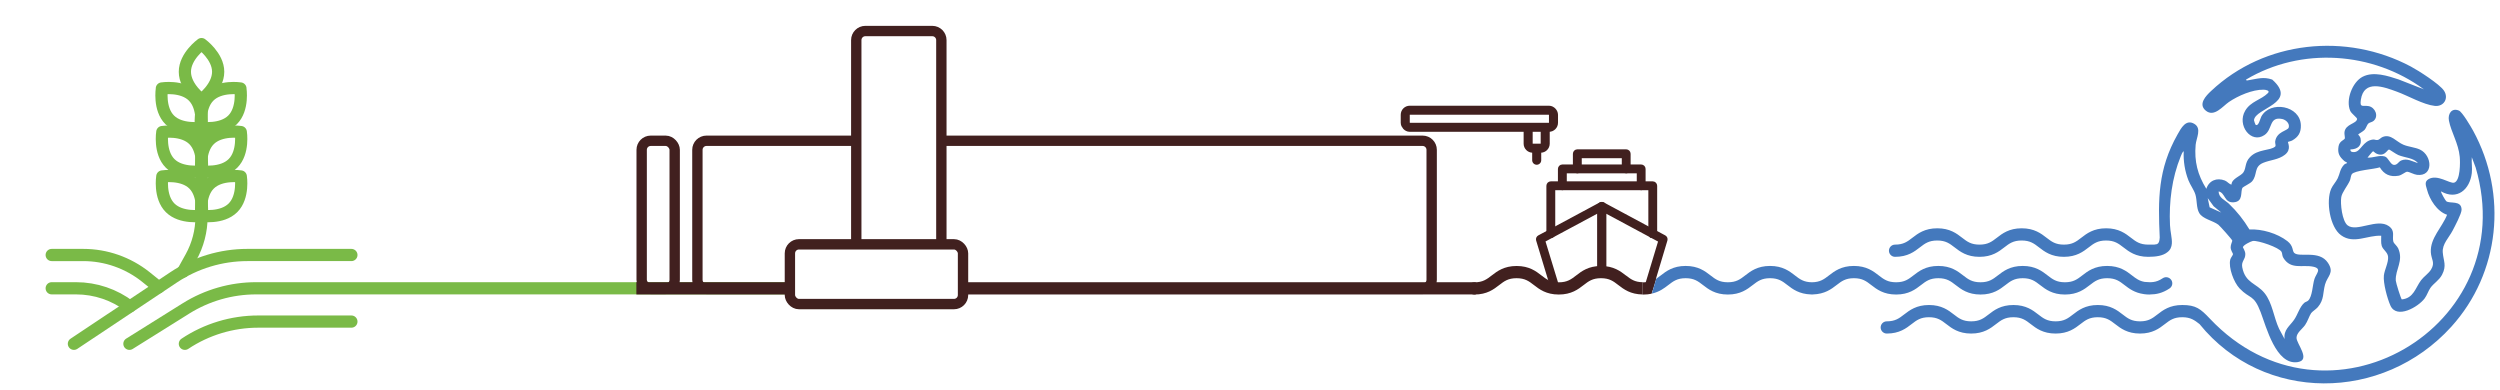 <svg xmlns="http://www.w3.org/2000/svg" id="Calque_1" data-name="Calque 1" viewBox="0 0 552.66 86.27"><defs><style>      .cls-1, .cls-2 {        fill: #41201f;      }      .cls-3, .cls-4, .cls-5, .cls-6, .cls-7, .cls-8 {        fill: none;      }      .cls-3, .cls-2, .cls-6, .cls-7, .cls-8 {        stroke: #41201f;      }      .cls-3, .cls-2, .cls-6, .cls-8 {        stroke-miterlimit: 10;      }      .cls-3, .cls-7 {        stroke-width: 2px;      }      .cls-4 {        stroke: #7aba47;      }      .cls-4, .cls-6 {        stroke-width: 2.7px;      }      .cls-4, .cls-7 {        stroke-linecap: round;        stroke-linejoin: round;      }      .cls-2 {        stroke-width: .68px;      }      .cls-9 {        fill: #4479bd;      }      .cls-8 {        stroke-width: 2.29px;      }    </style></defs><g><path class="cls-4" d="M77.68,56.37h-22.98c-5.81,0-11.5,1.72-16.33,4.95l-22.03,14.68"></path><path class="cls-4" d="M173.52,63.73H56.62c-5.48,0-10.84,1.54-15.49,4.44l-12.52,7.83"></path><path class="cls-4" d="M77.68,71.09h-20.6c-5.77,0-11.41,1.71-16.21,4.91h0"></path><path class="cls-4" d="M35.08,63.51l-2.87-2.31c-3.93-3.12-8.78-4.83-13.81-4.83h-6.97"></path><path class="cls-4" d="M28.7,67.75c-3.41-2.6-7.58-4.02-11.9-4.02h-5.37"></path><path class="cls-4" d="M44.55,9.75s3.69,2.67,3.68,6.13c-.01,3.46-3.68,6.13-3.68,6.13,0,0-3.67-2.67-3.68-6.13-.01-3.46,3.68-6.13,3.68-6.13Z"></path><path class="cls-4" d="M53.14,19.56s.72,4.5-1.73,6.94c-2.46,2.44-6.94,1.74-6.94,1.74,0,0-.7-4.48,1.74-6.94,2.44-2.46,6.94-1.74,6.94-1.74Z"></path><path class="cls-4" d="M35.79,19.56s-.72,4.5,1.73,6.94c2.46,2.44,6.94,1.74,6.94,1.74,0,0,.7-4.48-1.74-6.94-2.44-2.46-6.94-1.74-6.94-1.74Z"></path><path class="cls-4" d="M44.55,22.02v25.89c0,3.14-.81,6.23-2.33,8.96l-1.77,3.19"></path><path class="cls-4" d="M53.23,29.19s.72,4.5-1.74,6.94c-2.46,2.44-6.94,1.74-6.94,1.74,0,0-.7-4.48,1.74-6.94,2.44-2.46,6.94-1.74,6.94-1.74Z"></path><path class="cls-4" d="M35.88,29.19s-.72,4.5,1.74,6.94c2.46,2.44,6.94,1.74,6.94,1.74,0,0,.7-4.48-1.73-6.94-2.44-2.46-6.94-1.74-6.94-1.74Z"></path><path class="cls-4" d="M53.23,39.01s.72,4.5-1.74,6.94c-2.46,2.44-6.94,1.74-6.94,1.74,0,0-.7-4.48,1.74-6.94,2.44-2.46,6.94-1.74,6.94-1.74Z"></path><path class="cls-4" d="M35.88,39.01s-.72,4.5,1.74,6.94c2.46,2.44,6.94,1.74,6.94,1.74,0,0,.7-4.48-1.73-6.94-2.44-2.46-6.94-1.74-6.94-1.74Z"></path></g><g><g><g><g><path class="cls-2" d="M343.31,64.28l-3.4-11.21c-.08-.29.05-.59.31-.73l1.98-1.06,1.27-.68,10.33-5.55s0,0,0,0c.01,0,.03-.02.04-.02.06-.02.12-.04.18-.05,0,0,.01,0,.02,0,.02,0,.03,0,.05,0h0s.04,0,.06,0c.02,0,.04,0,.06,0,.04,0,.09.02.13.04.02,0,.03.01.05.02,0,0,.02,0,.03.01.19.12.31.32.31.55v15.02c-.18-.04-.39-.07-.64-.07s-.45.02-.64.07v-13.96l-10.32,5.54h0s-.02.01-.02.01l-1.86,1,3.23,10.57"></path><path class="cls-2" d="M363.81,63.6l3.13-10.37-1.86-1h-.02s0-.01,0-.01l-10.32-5.54v13.96c-.18-.04-.39-.07-.64-.07s-.45.02-.64.07v-15.02c0-.22.12-.43.31-.55,0,0,.02-.01.03-.01,0,0,0,0,0,0,.01,0,.03-.02.04-.02.06-.02.12-.04.18-.05,0,0,.01,0,.02,0,.02,0,.03,0,.05,0h0s.04,0,.06,0c.02,0,.04,0,.06,0,.04,0,.09.02.13.04.02,0,.03.01.05.02l10.33,5.55,1.27.68,1.98,1.06c.26.14.39.44.31.73l-3.3,11.01"></path></g><path class="cls-2" d="M365.37,52.3c-.35,0-.64-.28-.64-.64v-9.95h-21.26v9.95c0,.35-.29.64-.64.64s-.64-.28-.64-.64v-10.59c0-.35.29-.64.64-.64h22.53c.35,0,.64.29.64.64v10.59c0,.35-.29.64-.64.64Z"></path><path class="cls-2" d="M362.81,41.71c-.35,0-.64-.29-.64-.64v-3.1h-16.15v3.1c0,.35-.29.64-.64.64s-.64-.29-.64-.64v-3.73c0-.35.29-.64.64-.64h17.42c.35,0,.64.29.64.64v3.73c0,.35-.29.64-.64.64Z"></path><path class="cls-2" d="M359.5,37.98c-.35,0-.64-.29-.64-.64v-2.71h-9.53v2.71c0,.35-.29.64-.64.64s-.64-.29-.64-.64v-3.35c0-.35.29-.64.64-.64h10.8c.35,0,.64.29.64.64v3.35c0,.35-.29.64-.64.64Z"></path></g><path class="cls-1" d="M359.42,60.89c-1.2-.93-2.7-2.09-5.49-2.09s-4.29,1.16-5.49,2.09c-1.1.85-1.97,1.52-3.84,1.52s-2.74-.67-3.84-1.52c-1.2-.93-2.7-2.09-5.49-2.09s-4.29,1.16-5.5,2.09c-1.1.85-1.97,1.52-3.84,1.52-.75,0-1.35.61-1.35,1.35s.61,1.35,1.35,1.35c2.8,0,4.29-1.16,5.49-2.09,1.1-.85,1.97-1.52,3.84-1.52s2.74.67,3.84,1.52c1.2.93,2.7,2.09,5.49,2.09s4.29-1.16,5.49-2.09c1.1-.85,1.97-1.52,3.84-1.52s2.74.67,3.84,1.52c1.19.92,2.67,2.05,5.39,2.08v-2.71c-1.8-.02-2.66-.68-3.74-1.52Z"></path></g><rect class="cls-8" x="141.85" y="31.12" width="7.3" height="32.74" rx="2" ry="2"></rect><path class="cls-8" d="M189.29,53.86V8.86c0-1.1.9-2,2-2h14.81c1.1,0,2,.9,2,2v45"></path><rect class="cls-8" x="174.62" y="54.01" width="38.27" height="13.21" rx="2" ry="2"></rect><path class="cls-8" d="M207.64,31.12h106.85c1.1,0,2,.9,2,2v28.74c0,1.1-.9,2-2,2h-101.64"></path><path class="cls-8" d="M174.77,63.86h-18.6c-1.1,0-2-.9-2-2v-28.74c0-1.1.9-2,2-2h33.2"></path><line class="cls-6" x1="212.15" y1="63.74" x2="326.24" y2="63.74"></line><line class="cls-6" x1="140.68" y1="63.74" x2="174.8" y2="63.74"></line><g><rect class="cls-3" x="310.65" y="24.37" width="32.77" height="3.77" rx="1" ry="1"></rect><path class="cls-3" d="M341.59,28.34v3.42c0,.55-.45,1-1,1h-1.77c-.55,0-1-.45-1-1v-3.42"></path><line class="cls-7" x1="339.71" y1="32.85" x2="339.71" y2="35.42"></line></g></g><g><path class="cls-5" d="M495.69,59.09c.68,3.51,3.09,3.46,4.91,5.67,1.77,2.16,2.05,5.41,3.23,7.91l1.22,2.27c-.26-2.05,1.11-2.84,2.09-4.24.85-1.21,1.23-2.87,2.27-3.77.23-.2.61-.26.84-.48.96-.9.96-3.48,1.41-4.82.4-1.22,1.73-2.27-.32-2.69-2.37-.48-4.92.73-6.56-1.94-.31-.51-.2-.9-.39-1.31-.47-.99-5.26-2.6-6.37-2.43-.43.07-2.17.94-2.18,1.38,0,.08.54.83.54,1.51,0,1.27-.95,1.56-.68,2.93Z"></path><path class="cls-5" d="M527.21,34.58c.72.21,1.22,1.75,1.94,1.85.82.12,1.05-.69,1.67-.96,1.31-.57,2.47.21,3.7.58-.93-1.2-2.9-1.19-4.34-1.79-.52-.22-1.9-1.19-2.01-1.21-.31-.05-.76,1.01-1.69,1.11-1.15.13-1.77-.74-1.87-.75-.1,0-1.05,1.19-1.23,1.41,1.24.09,2.6-.61,3.83-.25Z"></path><polygon class="cls-5" points="488.04 43.8 488.46 45.83 491.07 47 489.36 45.6 488.04 43.8"></polygon><path class="cls-1" d="M363.26,62.41s-.07,0-.1,0v2.71s.06,0,.1,0c.69,0,1.3-.07,1.85-.19l.99-3.31c-.74.48-1.55.8-2.84.8Z"></path><path class="cls-9" d="M546.71,28.88c-.47-.86-2.38-4.11-3.12-4.43-1.59-.68-2.51.69-2.22,2.22.49,2.53,2.12,5.05,2.39,8,.11,1.14.16,5.32-1.24,5.71-.96.27-3.7-1.94-5.67-.77-.97.58-.56,1.43-.33,2.3.55,2.16,2.22,4.85,4.44,5.57-1.09,2.79-3.78,5.16-3.59,8.31.09,1.57,1.01,2.24.04,3.81-.55.88-1.57,1.52-2.19,2.34-1.26,1.66-1.62,3.98-4.27,4.25-.21-.16-1.3-3.68-1.33-4.16-.14-2.48,1.78-4.35.53-7.13-.24-.52-.96-1.11-1.05-1.41-.36-1.19.5-2.43-1.03-3.51-2.56-1.81-7.09,1.41-9.1-.16-1.22-.96-1.64-4.81-1.4-6.25.18-1.06,1.38-2.49,1.88-3.6.2-.44.2-1.07.44-1.45.57-.86,5.04-1.11,6.2-1.53.96,1.59,2.28,2.18,4.14,1.86.72-.12,1.51-.89,1.93-.89.37,0,1.47.61,2.13.69,3.73.46,3.41-4.28.68-5.58-1.05-.5-2.49-.59-3.65-1.07-1.62-.67-2.76-2.44-4.58-1.73-.39.15-.75.59-1.05.66-.43.11-.74-.12-1.06-.09-2.34.24-2.7,2.72-4.19,2.78-.45.02-.9-.04-.85-.58,1.57-.03,2.62-.83,2.23-2.51-.08-.36-.52-.75-.52-.79,0-.09,1.12-.69,1.42-1.03.37-.42.53-1.15.85-1.42.29-.25.77-.25,1.14-.56,1.2-1.01.37-3.01-1.1-3.27-1.27-.23-1.99.47-1.71-1.41.68-4.52,5.06-2.84,7.94-1.79,2.46.89,5.88,2.88,8.38,3.15,2.04.23,3.17-1.7,2.05-3.37-.98-1.46-5.64-4.44-7.32-5.33-14.26-7.58-32.32-5.74-44.16,5.41-1.13,1.06-2.94,2.91-1.15,4.36,1.85,1.49,3.73-1,5.09-1.93,2-1.37,5.23-2.77,7.67-2.72.45,0,1.52.19.95.76-1.51,1.5-3.78,1.8-5.01,3.87-1.91,3.21,1.3,7.42,4.26,5.39,1.87-1.28.93-4.15,3.92-3.54.81.17,1.71,1,1.43,1.9-.22.72-2.69.84-2.99,3.08-.05.38.22.91,0,1.11-1.09.96-3.86.5-5.59,2.36-1.13,1.2-.78,2.31-1.41,3.31-.54.88-2.62,1.38-2.65,2.73-.55-.07-.87-.65-1.47-.89-1.81-.7-3.5.01-4.1,1.83-1.92-3.08-2.68-6.06-2.36-9.72.13-1.48,1.4-3.62-.28-4.63-1.87-1.13-2.94.95-3.72,2.33-4.35,7.69-4.33,14.33-3.94,22.78h0c-.05.89-.21,1.28-.58,1.46-.03,0-.05.02-.08.03,0,0-.02,0-.03,0-.15.04-.34.07-.55.09-.34.02-.75,0-1.28,0-1.87,0-2.74-.67-3.84-1.52-1.2-.93-2.7-2.09-5.49-2.09s-4.29,1.16-5.49,2.09c-1.1.85-1.97,1.52-3.84,1.52s-2.74-.67-3.84-1.52c-1.2-.93-2.7-2.09-5.49-2.09s-4.29,1.16-5.49,2.09c-1.1.85-1.97,1.52-3.84,1.52s-2.74-.67-3.84-1.52c-1.2-.93-2.7-2.09-5.49-2.09s-4.29,1.16-5.5,2.09c-1.1.85-1.97,1.52-3.84,1.52-.75,0-1.35.61-1.35,1.35s.61,1.35,1.35,1.35c2.8,0,4.29-1.16,5.49-2.09,1.1-.85,1.97-1.52,3.84-1.52s2.74.67,3.84,1.52c1.2.93,2.7,2.09,5.49,2.09s4.29-1.16,5.49-2.09c1.1-.85,1.97-1.52,3.84-1.52s2.74.67,3.84,1.52c1.2.93,2.7,2.09,5.49,2.09s4.29-1.16,5.49-2.09c1.1-.85,1.97-1.52,3.84-1.52s2.74.67,3.84,1.52c1.2.93,2.7,2.09,5.49,2.09,1.75,0,3.26-.25,4.2-1.01.69-.51.95-1.17,1.01-1.92,0,0,0,0,0,0h0c.08-1.19-.35-2.61-.41-4.08-.24-5.17.42-10.41,2.37-15.2.13-.31.36-.98.66-1.13-.1,2.17.25,4.38,1.04,6.41.4,1.04,1.24,2.14,1.55,3.17.38,1.26.19,2.96.84,4.07.77,1.33,2.98,1.66,4.22,2.58.36.27,3.04,3.29,3.09,3.52.03.15-.37.89-.36,1.48.01.72.5,1.29.52,1.51.01.2-.51.8-.61,1.21-.43,1.8.8,5.04,2.06,6.37,2.33,2.44,3.13,1.24,4.66,5.25,1.23,3.21,3.4,11.8,8.2,11.04,2.96-.47-.28-4.06-.27-5.37,0-1.11,1.26-1.92,1.89-2.82.57-.81.91-1.99,1.34-2.63.25-.36,1.09-.87,1.49-1.34,1.42-1.68,1.07-3.13,1.59-5.01.51-1.85,2.12-2.54.64-4.77-1.93-2.92-6.27-1.11-7.45-2.19-.49-.45-.12-1.53-1.53-2.62-2.22-1.71-5.61-2.71-8.38-2.57-1.28-2.12-2.74-3.97-4.53-5.68-.86-.82-2.29-1.31-2.27-2.73,1.49.33,1.2,2.52,3.26,2.41,2.31-.13,1.47-2.38,2.02-3.23.13-.2,1.68-.92,2.1-1.4,1.27-1.47.32-3.21,2.46-4.1,1.53-.64,3.41-.68,4.82-1.8,1.52-1.2.56-2.71.66-2.83.03-.04.67-.16.93-.31,1.37-.78,1.97-1.76,1.92-3.38-.14-4.36-6.78-5.51-8.74-1.92-.25.45-.6,2.27-1.27,1.82-.04-.03-.36-.88-.35-1,.2-2.72,9.84-3.75,4.07-8.95-.02-.02-.04-.03-.06-.04-1.86-.67-3.31-.17-5.14.13-.2.03-.66.2-.61-.14,12.18-7.25,27.97-6.18,39.3,2.17l-5.57-2.18c-2.42-.79-5.56-1.85-7.98-.6-2.28,1.18-3.78,5.16-2.74,7.53.29.66,1.56,1.5,1.52,1.82-.15,1.06-2.54,1.06-2.79,2.88-.06.43.15,1.28.08,1.41-.19.41-1.21.55-1.4,1.79-.24,1.53.22,2.25,1.3,3.21.18.16.72.31.57.46-.05.05-.43.11-.67.37-.92,1.02-.86,1.9-1.37,2.97-.37.78-1.12,1.56-1.45,2.33-1.17,2.68-.33,8.46,2.19,10.27,2.82,2.04,5.83-.06,8.87.11.03.74-.1,1.5.12,2.24.27.87,1.31,1.38,1.4,2.39.12,1.3-.79,2.86-.93,4.17-.18,1.63.76,5.1,1.45,6.63,1.37,3.07,6.16.32,7.57-1.59.54-.73.79-1.63,1.27-2.32.73-1.03,1.92-1.65,2.57-2.9,1.07-2.05.31-3.03.16-4.94-.15-1.86,1.35-3.24,2.17-4.81.49-.93,1.99-3.75,1.99-4.63-.01-2.19-2.65-1.25-3.4-1.89-.19-.16-1.26-2.02-1.14-2.16,3.57,2.02,6.37-.4,6.8-4.06.13-1.09-.09-2.38,0-3.49l.85,2.27c10.39,35.31-33.06,60.64-58.76,33.41-2.07-2.19-3.09-3.01-6.1-3.01-2.8,0-4.29,1.16-5.49,2.09-1.1.85-1.97,1.52-3.84,1.52s-2.74-.67-3.84-1.52c-1.2-.93-2.7-2.09-5.49-2.09s-4.29,1.16-5.49,2.09c-1.1.85-1.97,1.52-3.84,1.52s-2.74-.67-3.84-1.52c-1.2-.93-2.7-2.09-5.49-2.09s-4.29,1.16-5.49,2.09c-1.1.85-1.97,1.52-3.84,1.52s-2.74-.67-3.84-1.52c-1.2-.93-2.7-2.09-5.49-2.09s-4.29,1.16-5.5,2.09c-1.1.85-1.97,1.52-3.84,1.52-.75,0-1.35.61-1.35,1.35s.61,1.35,1.35,1.35c2.8,0,4.29-1.16,5.49-2.09,1.1-.85,1.97-1.52,3.84-1.52s2.74.67,3.84,1.52c1.2.93,2.7,2.09,5.49,2.09s4.29-1.16,5.49-2.09c1.1-.85,1.97-1.52,3.84-1.52s2.74.67,3.84,1.52c1.2.93,2.7,2.09,5.49,2.09s4.29-1.16,5.49-2.09c1.1-.85,1.97-1.52,3.84-1.52s2.74.67,3.84,1.52c1.2.93,2.7,2.09,5.49,2.09s4.29-1.16,5.49-2.09c1.1-.85,1.97-1.52,3.84-1.52s2.73.66,3.82,1.51c0,0,.01.01.02.02,14.14,17.42,40.47,17.31,55.65.57,10.77-11.89,12.49-29.28,4.82-43.33ZM524.6,33.42c.1,0,.72.87,1.87.75.94-.1,1.38-1.17,1.69-1.11.12.02,1.49.99,2.01,1.21,1.44.61,3.41.6,4.34,1.79-1.23-.37-2.39-1.15-3.7-.58-.63.27-.86,1.08-1.67.96-.72-.1-1.22-1.65-1.94-1.85-1.24-.36-2.59.34-3.83.25.18-.23,1.13-1.41,1.23-1.41ZM495.83,54.65c.01-.44,1.75-1.31,2.18-1.38,1.11-.18,5.9,1.44,6.37,2.43.19.4.08.8.39,1.31,1.65,2.67,4.2,1.46,6.56,1.94,2.05.42.73,1.47.32,2.69-.45,1.35-.45,3.92-1.41,4.82-.24.22-.62.28-.84.48-1.04.9-1.43,2.56-2.27,3.77-.98,1.4-2.35,2.19-2.09,4.24l-1.22-2.27c-1.18-2.49-1.47-5.75-3.23-7.91-1.81-2.21-4.23-2.16-4.91-5.67-.26-1.37.69-1.67.68-2.93,0-.69-.54-1.43-.54-1.51ZM491.07,47l-2.6-1.17-.42-2.03,1.31,1.8,1.71,1.41Z"></path><path class="cls-9" d="M479.98,61.88c-.42-.62-1.26-.79-1.88-.37-1.54,1.03-2.62.91-3.98.81-1.21-.2-1.94-.76-2.82-1.44-1.2-.93-2.7-2.09-5.49-2.09s-4.29,1.16-5.49,2.09c-1.1.85-1.97,1.52-3.84,1.52s-2.74-.67-3.84-1.52c-1.2-.93-2.7-2.09-5.49-2.09s-4.29,1.16-5.49,2.09c-1.1.85-1.97,1.52-3.84,1.52s-2.74-.67-3.84-1.52c-1.2-.93-2.7-2.09-5.49-2.09s-4.29,1.16-5.49,2.09c-1.1.85-1.97,1.52-3.84,1.52s-2.74-.67-3.84-1.52c-1.2-.93-2.7-2.09-5.49-2.09s-4.29,1.16-5.5,2.09c-1.09.84-1.95,1.5-3.77,1.52-1.82-.02-2.69-.68-3.77-1.52-1.2-.93-2.7-2.09-5.49-2.09s-4.29,1.16-5.49,2.09c-1.1.85-1.97,1.52-3.84,1.52s-2.74-.67-3.84-1.52c-1.2-.93-2.7-2.09-5.49-2.09s-4.29,1.16-5.49,2.09c-.3.23-.58.45-.87.64-.04.03-.09.06-.13.08l-.99,3.31s.07-.02.11-.03c1.6-.38,2.65-1.18,3.53-1.86,1.1-.85,1.97-1.52,3.84-1.52s2.74.67,3.84,1.52c1.2.93,2.7,2.09,5.49,2.09s4.29-1.16,5.49-2.09c1.1-.85,1.97-1.52,3.84-1.52s2.74.67,3.84,1.52c1.16.9,2.61,2,5.22,2.07.05,0,.09.01.14.01.02,0,.04,0,.07,0,.02,0,.04,0,.07,0,.05,0,.09,0,.14-.01,2.61-.08,4.06-1.17,5.22-2.07,1.1-.85,1.97-1.52,3.84-1.52s2.74.67,3.84,1.52c1.2.93,2.7,2.09,5.49,2.09s4.29-1.16,5.49-2.09c1.1-.85,1.97-1.52,3.84-1.52s2.74.67,3.84,1.52c1.2.93,2.7,2.09,5.49,2.09s4.29-1.16,5.49-2.09c1.1-.85,1.97-1.52,3.84-1.52s2.74.67,3.84,1.52c1.2.93,2.7,2.09,5.49,2.09s4.29-1.16,5.49-2.09c1.1-.85,1.97-1.52,3.84-1.52s2.74.67,3.84,1.52c1.01.78,2.23,1.71,4.24,1.99h0s.08.02.11.02c.36.05.73.08,1.14.08.08,0,.16-.01.24-.02,1.21-.01,2.61-.25,4.23-1.33.62-.42.79-1.26.37-1.88Z"></path></g></svg>